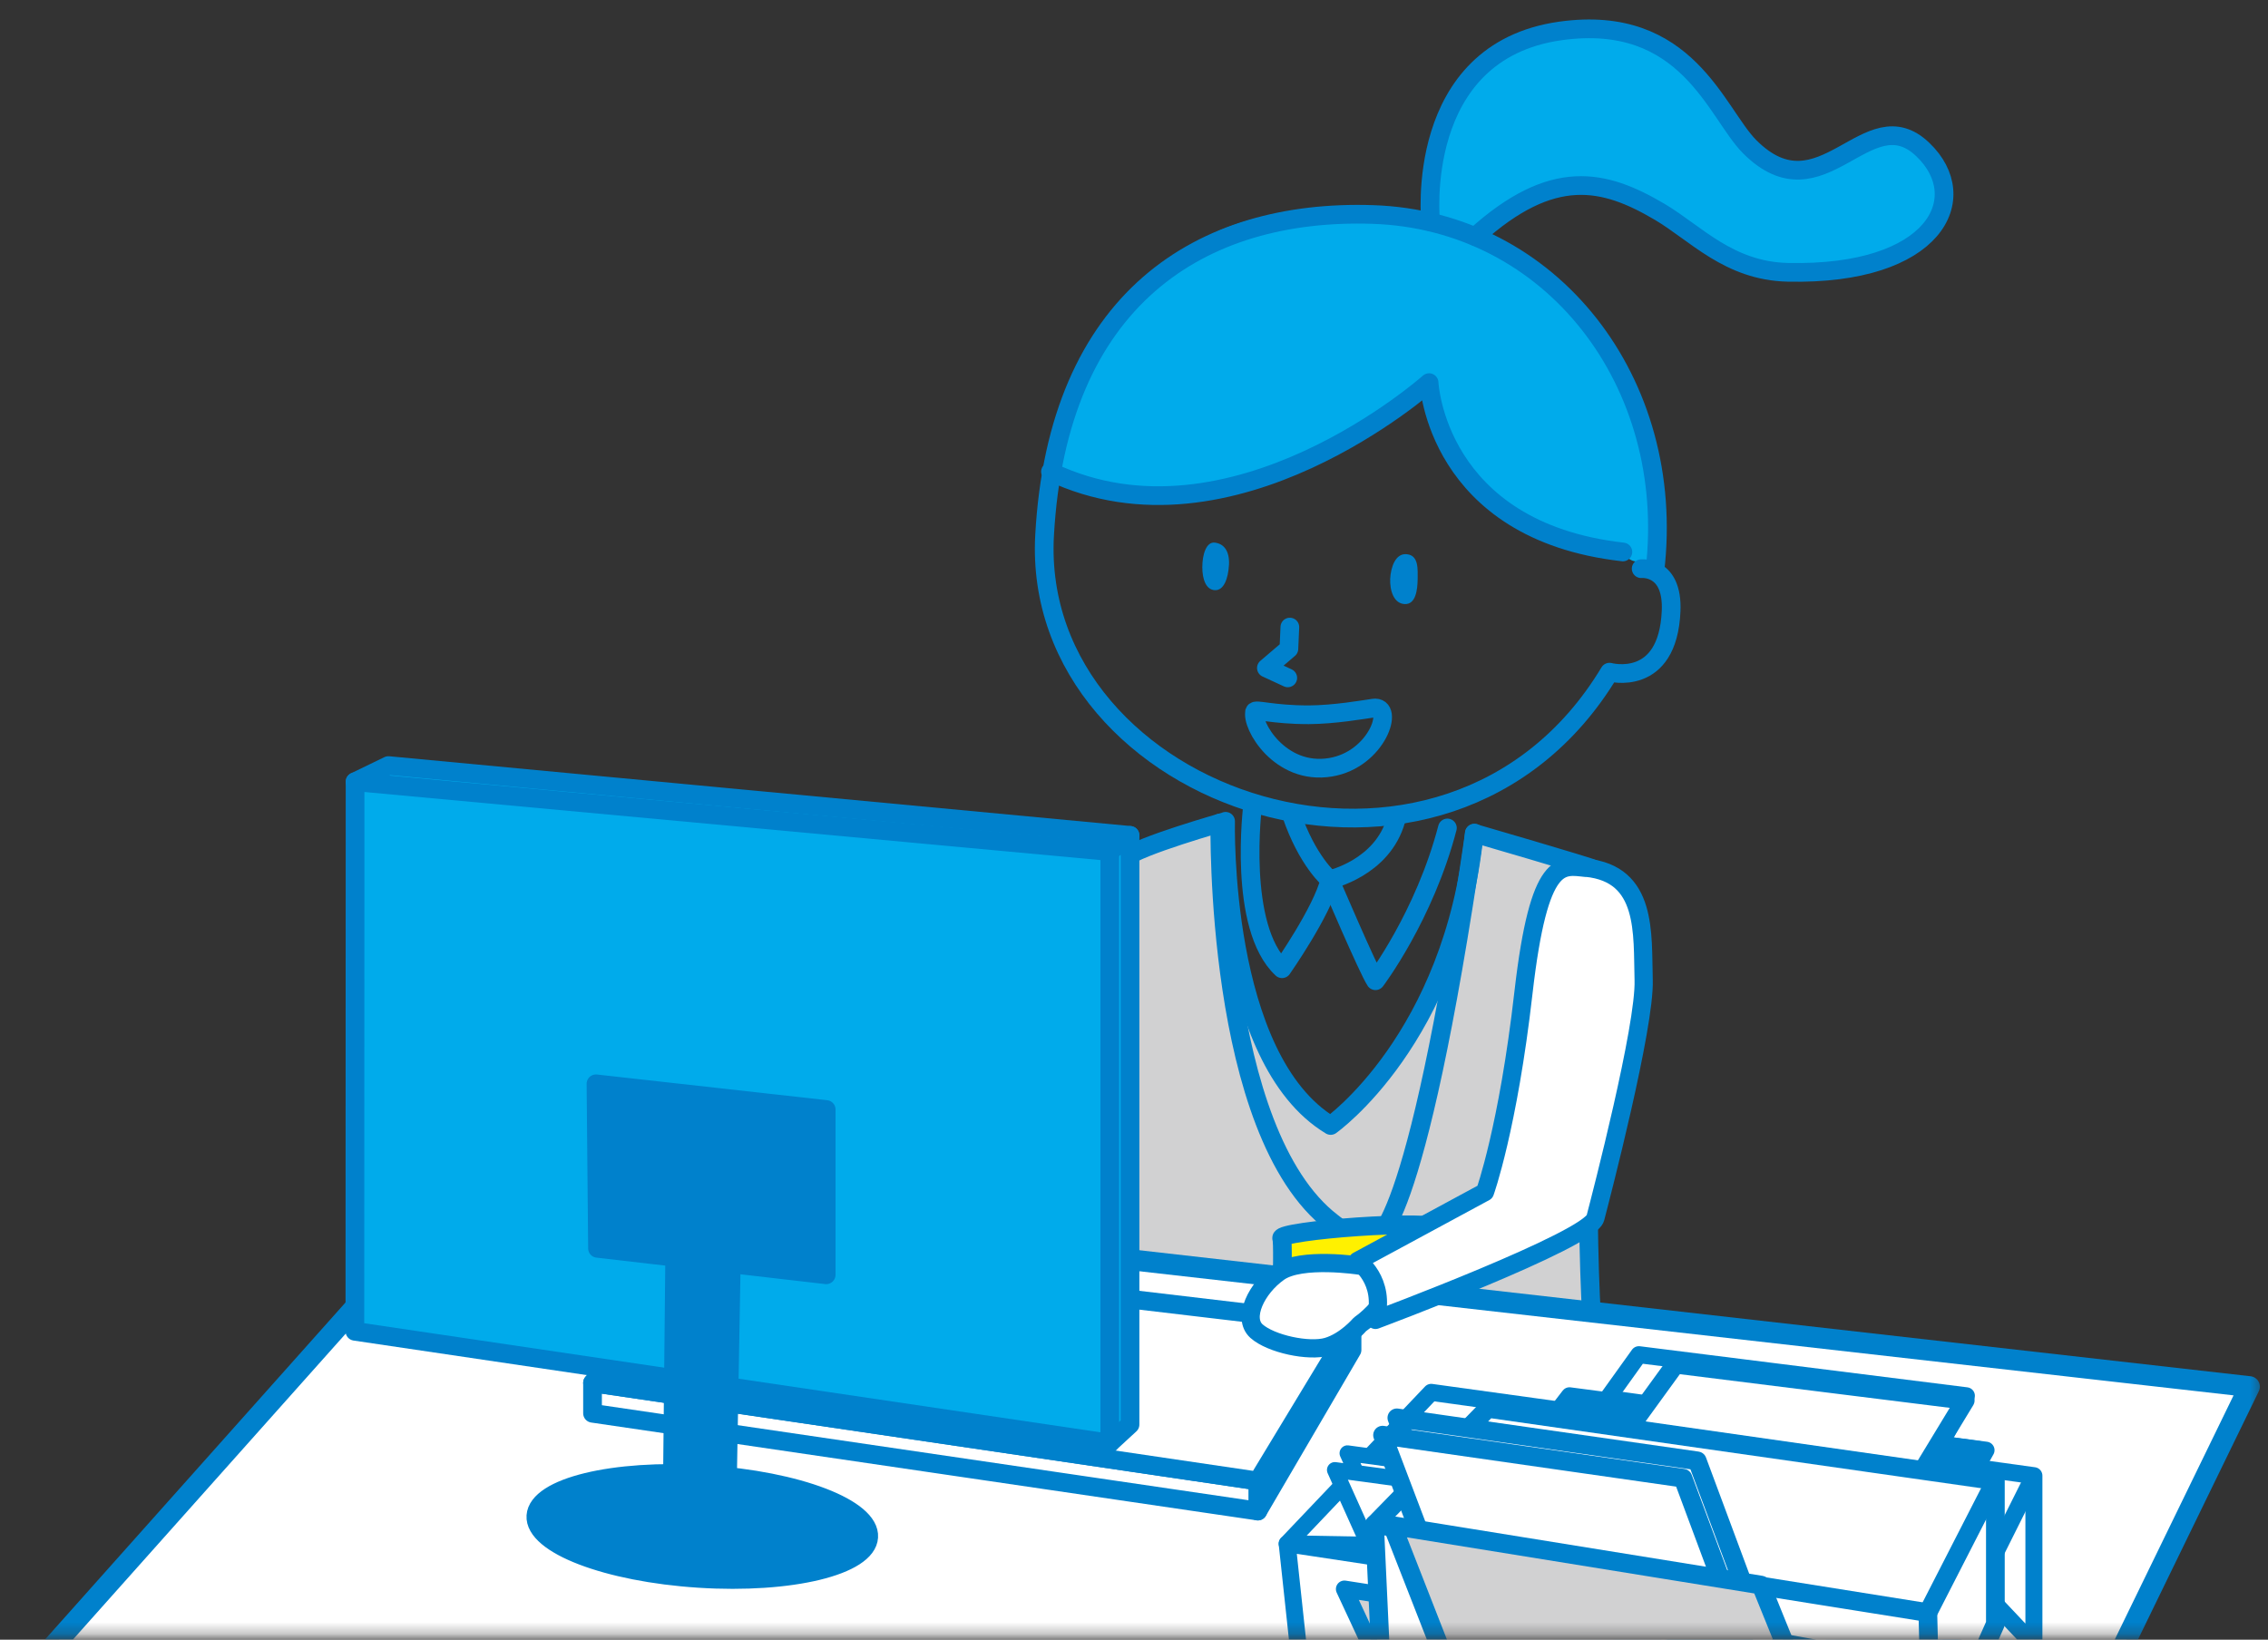 <svg width="195" height="141" viewBox="0 0 195 141" fill="none" xmlns="http://www.w3.org/2000/svg">
<rect x="0" y="0" width="195" height="141" fill="#333333" stroke="none"/>
<mask id="mask0_538_7082" style="mask-type:luminance" maskUnits="userSpaceOnUse" x="0" y="0" width="195" height="141">
<path d="M194.543 0.928H0.62V140.733H194.543V0.928Z" fill="white"/>
</mask>
<g mask="url(#mask0_538_7082)">
<path d="M107.703 69.233C107.703 69.233 106.374 79.719 110.228 83.301C110.228 83.301 113.672 78.394 114.344 75.662C114.344 75.662 112.409 74.092 111.015 69.969" stroke="#0081CC" stroke-width="1.608" stroke-linecap="round" stroke-linejoin="round"/>
<path d="M124.446 71.197C122.461 78.803 118.263 84.332 118.263 84.332C117.657 83.449 114.328 75.646 114.328 75.646C114.328 75.646 118.854 74.648 120.018 70.526" stroke="#0081CC" stroke-width="1.608" stroke-linecap="round" stroke-linejoin="round"/>
<path d="M105.374 70.624C105.374 70.624 104.865 91.022 114.41 96.78C114.41 96.78 124.938 89.353 126.758 71.654C126.758 71.654 136.565 74.501 137.106 74.763C137.663 75.024 134.383 118.486 139.385 127.892C139.385 127.892 128.234 132.014 118.69 131.081L116.722 125.765L114.77 131.539C114.77 131.539 100.798 132.243 93.419 127.532C93.419 127.532 96.174 109.947 96.371 100.836C96.567 91.742 95.551 74.893 96.666 73.83C97.781 72.767 105.357 70.64 105.357 70.64L105.374 70.624Z" fill="#D1D1D2" stroke="#0081CC" stroke-width="1.608" stroke-linecap="round" stroke-linejoin="round"/>
<path d="M126.774 71.638C121.608 107.003 118.148 106.545 118.148 106.545L116.804 109.899C116.804 109.899 124.675 112.892 114.541 105.122C104.39 97.352 104.882 70.772 104.882 70.772" stroke="#0081CC" stroke-width="1.608" stroke-linecap="round" stroke-linejoin="round"/>
<path d="M124.511 105.694C125.233 106.169 125.626 116.098 124.593 116.621C123.576 117.144 111.244 118.06 110.556 117.586C109.883 117.112 110.441 107.117 110.195 106.479C109.949 105.841 123.068 104.745 124.511 105.694Z" fill="#FFF100" stroke="#0081CC" stroke-width="1.608" stroke-linecap="round" stroke-linejoin="round"/>
<path d="M122.412 107.837C122.412 107.837 123.183 114.413 122.264 114.478C121.346 114.544 118.509 115.034 118.525 114.396C118.525 113.758 117.197 108.36 118.657 108.213C120.116 108.066 122.789 107.117 122.412 107.837Z" stroke="#0081CC" stroke-width="1.608" stroke-linecap="round" stroke-linejoin="round"/>
<path d="M111.966 109.62L115.722 109.489" stroke="#0081CC" stroke-width="1.608" stroke-linecap="round" stroke-linejoin="round"/>
<path d="M111.917 111.518L115.689 111.403" stroke="#0081CC" stroke-width="1.608" stroke-linecap="round" stroke-linejoin="round"/>
<path d="M111.884 113.432L115.64 113.317" stroke="#0081CC" stroke-width="1.608" stroke-linecap="round" stroke-linejoin="round"/>
<path d="M90.319 40.56C105.915 48.002 122.871 32.904 122.871 32.904C122.871 32.904 123.462 45.418 139.533 47.462C139.533 47.462 140.008 48.362 140.877 48.28C141.828 48.199 142.599 49.049 142.599 49.049C142.599 49.049 144.616 22.108 118.017 18.412C93.911 15.058 90.336 40.543 90.336 40.543L90.319 40.56Z" fill="#00ABEB"/>
<path d="M123.052 20.816C123.052 20.816 121.641 5.423 134.187 2.659C144.567 0.385 147.568 9.725 150.454 12.62C156.67 18.836 160.573 8.269 165.345 12.866C169.69 17.021 166.427 23.695 153.734 23.416C140.812 23.138 141.648 8.384 126.381 20.75" fill="#00ABEB"/>
<path d="M141.107 48.901C141.107 48.901 143.845 48.623 143.681 52.532C143.403 59.173 138.385 57.799 138.385 57.799C124.363 81.109 88.581 68.89 89.811 46.055C90.926 25.706 103.225 17.969 118.001 18.443C133.399 18.934 144.19 32.871 142.288 49.065" stroke="#0081CC" stroke-width="1.608" stroke-linecap="round" stroke-linejoin="round"/>
<path d="M90.319 40.559C105.915 48.001 122.871 32.903 122.871 32.903C122.871 32.903 123.445 45.646 139.533 47.462" stroke="#0081CC" stroke-width="1.608" stroke-linecap="round" stroke-linejoin="round"/>
<path d="M123.003 19.081C123.003 19.081 121.461 4.442 134.17 2.659C145.076 1.137 147.552 9.725 150.438 12.62C156.653 18.836 160.556 8.269 165.328 12.866C169.674 17.02 166.411 23.694 153.718 23.416C148.634 23.302 145.797 20.047 142.698 18.215C137.926 15.401 133.498 14.322 126.84 20.341" stroke="#0081CC" stroke-width="1.608" stroke-linecap="round" stroke-linejoin="round"/>
<path d="M120.969 47.658C119.985 47.543 119.575 48.77 119.526 49.784C119.493 50.798 119.838 51.911 120.789 51.944C121.74 51.976 121.871 50.684 121.888 49.833C121.888 48.983 122.002 47.772 120.969 47.658Z" fill="#0081CC"/>
<path d="M104.455 46.66C103.701 46.562 103.373 47.723 103.373 48.77C103.373 49.801 103.685 50.717 104.455 50.749C105.226 50.782 105.603 49.752 105.669 48.541C105.718 47.347 105.21 46.758 104.455 46.66Z" fill="#0081CC"/>
<path d="M107.883 61.186C107.538 62.315 110.047 66.699 114.393 65.979C118.444 65.308 119.952 60.614 118.083 60.892C117.164 61.023 114.77 61.448 112.524 61.464C109.359 61.464 107.948 60.941 107.866 61.203L107.883 61.186Z" stroke="#0081CC" stroke-width="1.608" stroke-linecap="round" stroke-linejoin="round"/>
<path d="M110.9 53.923L110.818 55.788L108.883 57.44L110.72 58.29" stroke="#0081CC" stroke-width="1.608" stroke-linecap="round" stroke-linejoin="round"/>
<path d="M193.403 119.238L39.974 101.834L1.502 144.985L181.137 144.445L193.403 119.238Z" fill="white" stroke="#0081CC" stroke-width="1.796" stroke-linecap="round" stroke-linejoin="round"/>
<path d="M170.757 124.702L160.999 142.139L122.609 136.037L134.941 120.023L170.757 124.702Z" fill="#0081CC" stroke="#0081CC" stroke-width="1.462" stroke-linejoin="round"/>
<path d="M169.067 120.023L156.883 142.744L126.003 137.297L140.91 116.49L169.067 120.023Z" fill="white" stroke="#0081CC" stroke-width="1.462" stroke-linejoin="round"/>
<path d="M167.641 133.781L174.873 141.452V126.894L123.052 119.729L110.671 132.75L167.641 133.781Z" fill="white" stroke="#0081CC" stroke-width="1.462" stroke-linejoin="round"/>
<path d="M112.261 147.554L167.641 133.781V141.37L110.671 132.75L112.261 147.554Z" fill="white" stroke="#0081CC" stroke-width="1.462" stroke-linejoin="round"/>
<path d="M174.873 126.894L167.641 141.37" stroke="#0081CC" stroke-width="1.462" stroke-linejoin="round"/>
<path d="M115.853 124.964L145.24 128.955L150.815 141.861L120.936 136.283L115.853 124.964Z" fill="white" stroke="#0081CC" stroke-width="1.358" stroke-linejoin="round"/>
<path d="M114.77 126.403L144.157 130.395L149.733 143.301L119.854 137.723L114.77 126.403Z" fill="white" stroke="#0081CC" stroke-width="1.358" stroke-linejoin="round"/>
<path d="M115.59 136.643L153.095 142.466L159.343 155.077L121.297 148.894L115.59 136.643Z" fill="#D1D1D2" stroke="#0081CC" stroke-width="1.462" stroke-linejoin="round"/>
<path d="M108.145 127.352V129.937L116.246 116.082V113.972L108.145 127.352Z" fill="white" stroke="#0081CC" stroke-width="1.608" stroke-linecap="round" stroke-linejoin="round"/>
<path d="M50.945 118.911V121.528L108.145 129.936V127.352L50.945 118.911Z" fill="white" stroke="#0081CC" stroke-width="1.608" stroke-linecap="round" stroke-linejoin="round"/>
<path d="M116.246 113.971L60.801 107.412L50.945 118.911L108.145 127.352L116.246 113.971Z" fill="white" stroke="#0081CC" stroke-width="1.608" stroke-linecap="round" stroke-linejoin="round"/>
<path d="M116.919 108.835C116.919 108.835 111.851 108.05 109.949 109.408C108.03 110.765 106.784 113.334 108.03 114.462C109.277 115.574 112.54 116.262 114.114 115.803C115.689 115.345 116.919 113.89 116.919 113.89C118.05 113.105 119.034 111.796 119.034 111.796" fill="white"/>
<path d="M116.919 108.835C116.919 108.835 111.851 108.05 109.949 109.408C108.03 110.765 106.784 113.334 108.03 114.462C109.277 115.574 112.54 116.262 114.114 115.803C115.689 115.345 116.919 113.89 116.919 113.89C118.05 113.105 119.034 111.796 119.034 111.796" stroke="#0081CC" stroke-width="1.567" stroke-linecap="round" stroke-linejoin="round"/>
<path d="M136.384 74.632C134.252 74.419 132.333 73.651 130.989 85.33C129.66 97.009 127.676 102.505 127.676 102.505L116.722 108.427C116.722 108.427 119.198 110.095 118.263 113.498C118.263 113.498 136.679 106.627 137.171 104.73C137.663 102.832 141.451 88.274 141.32 84.267C141.205 80.259 141.665 75.139 136.368 74.616L136.384 74.632Z" fill="white" stroke="#0081CC" stroke-width="1.567" stroke-linecap="round" stroke-linejoin="round"/>
<path d="M69.509 103.225C67.475 103.781 64.77 106.938 64.327 108.835C63.884 110.733 65.754 113.988 67.492 113.334C69.214 112.679 73.724 114.053 73.592 106.463" fill="white"/>
<path d="M69.509 103.225C67.475 103.781 64.77 106.938 64.327 108.835C63.884 110.733 65.754 113.988 67.492 113.334C69.214 112.679 73.724 114.053 73.592 106.463" stroke="#0081CC" stroke-width="1.608" stroke-linecap="round" stroke-linejoin="round"/>
<path d="M46.075 130.345C46.239 127.875 52.766 126.288 60.67 126.796C68.574 127.303 74.855 129.707 74.691 132.177C74.543 134.647 68 136.234 60.096 135.727C52.192 135.22 45.911 132.815 46.075 130.345Z" fill="#0081CC" stroke="#0081CC" stroke-width="1.608" stroke-linecap="round" stroke-linejoin="round"/>
<path d="M97.158 71.835V122.494L95.419 124.097L30.512 114.479L30.529 67.222L32.956 66.077L97.158 71.835Z" fill="#00ABEB"/>
<path d="M95.419 124.097V73.225L30.529 67.222L30.512 114.478L95.419 124.097Z" stroke="#0081CC" stroke-width="1.608" stroke-linecap="round" stroke-linejoin="round"/>
<path d="M95.419 73.225L97.158 71.835V122.494L95.419 124.097" stroke="#0081CC" stroke-width="1.608" stroke-linecap="round" stroke-linejoin="round"/>
<path d="M30.529 67.221L33.398 65.831L97.158 71.834" stroke="#0081CC" stroke-width="1.608" stroke-linecap="round" stroke-linejoin="round"/>
<path d="M51.241 93.197L51.372 107.346L71.034 109.62V95.406L51.241 93.197Z" fill="#0081CC" stroke="#0081CC" stroke-width="1.608" stroke-linecap="round" stroke-linejoin="round"/>
<path d="M57.784 130.198L58.063 102.832L62.966 103.355L62.49 130.591L57.784 130.198Z" fill="#0081CC" stroke="#0081CC" stroke-width="1.608" stroke-linecap="round" stroke-linejoin="round"/>
<path d="M170.15 124.719L160.72 139.212L128.267 134.059L138.778 120.4L170.15 124.719Z" fill="#0081CC" stroke="#0081CC" stroke-width="1.608" stroke-linejoin="round"/>
<path d="M168.969 120.417L157.244 139.735L131.136 135.122L144.059 117.309L168.969 120.417Z" fill="white" stroke="#0081CC" stroke-width="1.608" stroke-linejoin="round"/>
<path d="M166.082 151.97L171.56 139.637V127.336L127.922 121.104L118.181 131.082L166.082 151.97Z" fill="white" stroke="#0081CC" stroke-width="1.608" stroke-linejoin="round"/>
<path d="M118.755 143.48L166.082 151.97L165.754 138.671L118.181 131.081L118.755 143.48Z" fill="white" stroke="#0081CC" stroke-width="1.608" stroke-linejoin="round"/>
<path d="M171.56 127.336L165.755 138.672" stroke="#0081CC" stroke-width="1.608" stroke-linejoin="round"/>
<path d="M120.1 121.921L145.928 125.618L151.274 139.996L125.02 134.909L120.1 121.921Z" fill="white" stroke="#0081CC" stroke-width="1.608" stroke-linejoin="round"/>
<path d="M118.87 123.41L144.699 127.107L150.045 141.469L123.79 136.382L118.87 123.41Z" fill="white" stroke="#0081CC" stroke-width="1.608" stroke-linejoin="round"/>
<path d="M156.899 149.713L156.489 141.877L153.094 141.256L156.899 149.713Z" fill="#0081CC" stroke="#0081CC" stroke-width="1.608" stroke-linecap="round" stroke-linejoin="round"/>
<path d="M119.706 131.18L151.406 136.3L157.096 150.351L124.921 144.511L119.706 131.18Z" fill="#D1D1D2" stroke="#0081CC" stroke-width="1.608" stroke-linejoin="round"/>
</g>
</svg>
